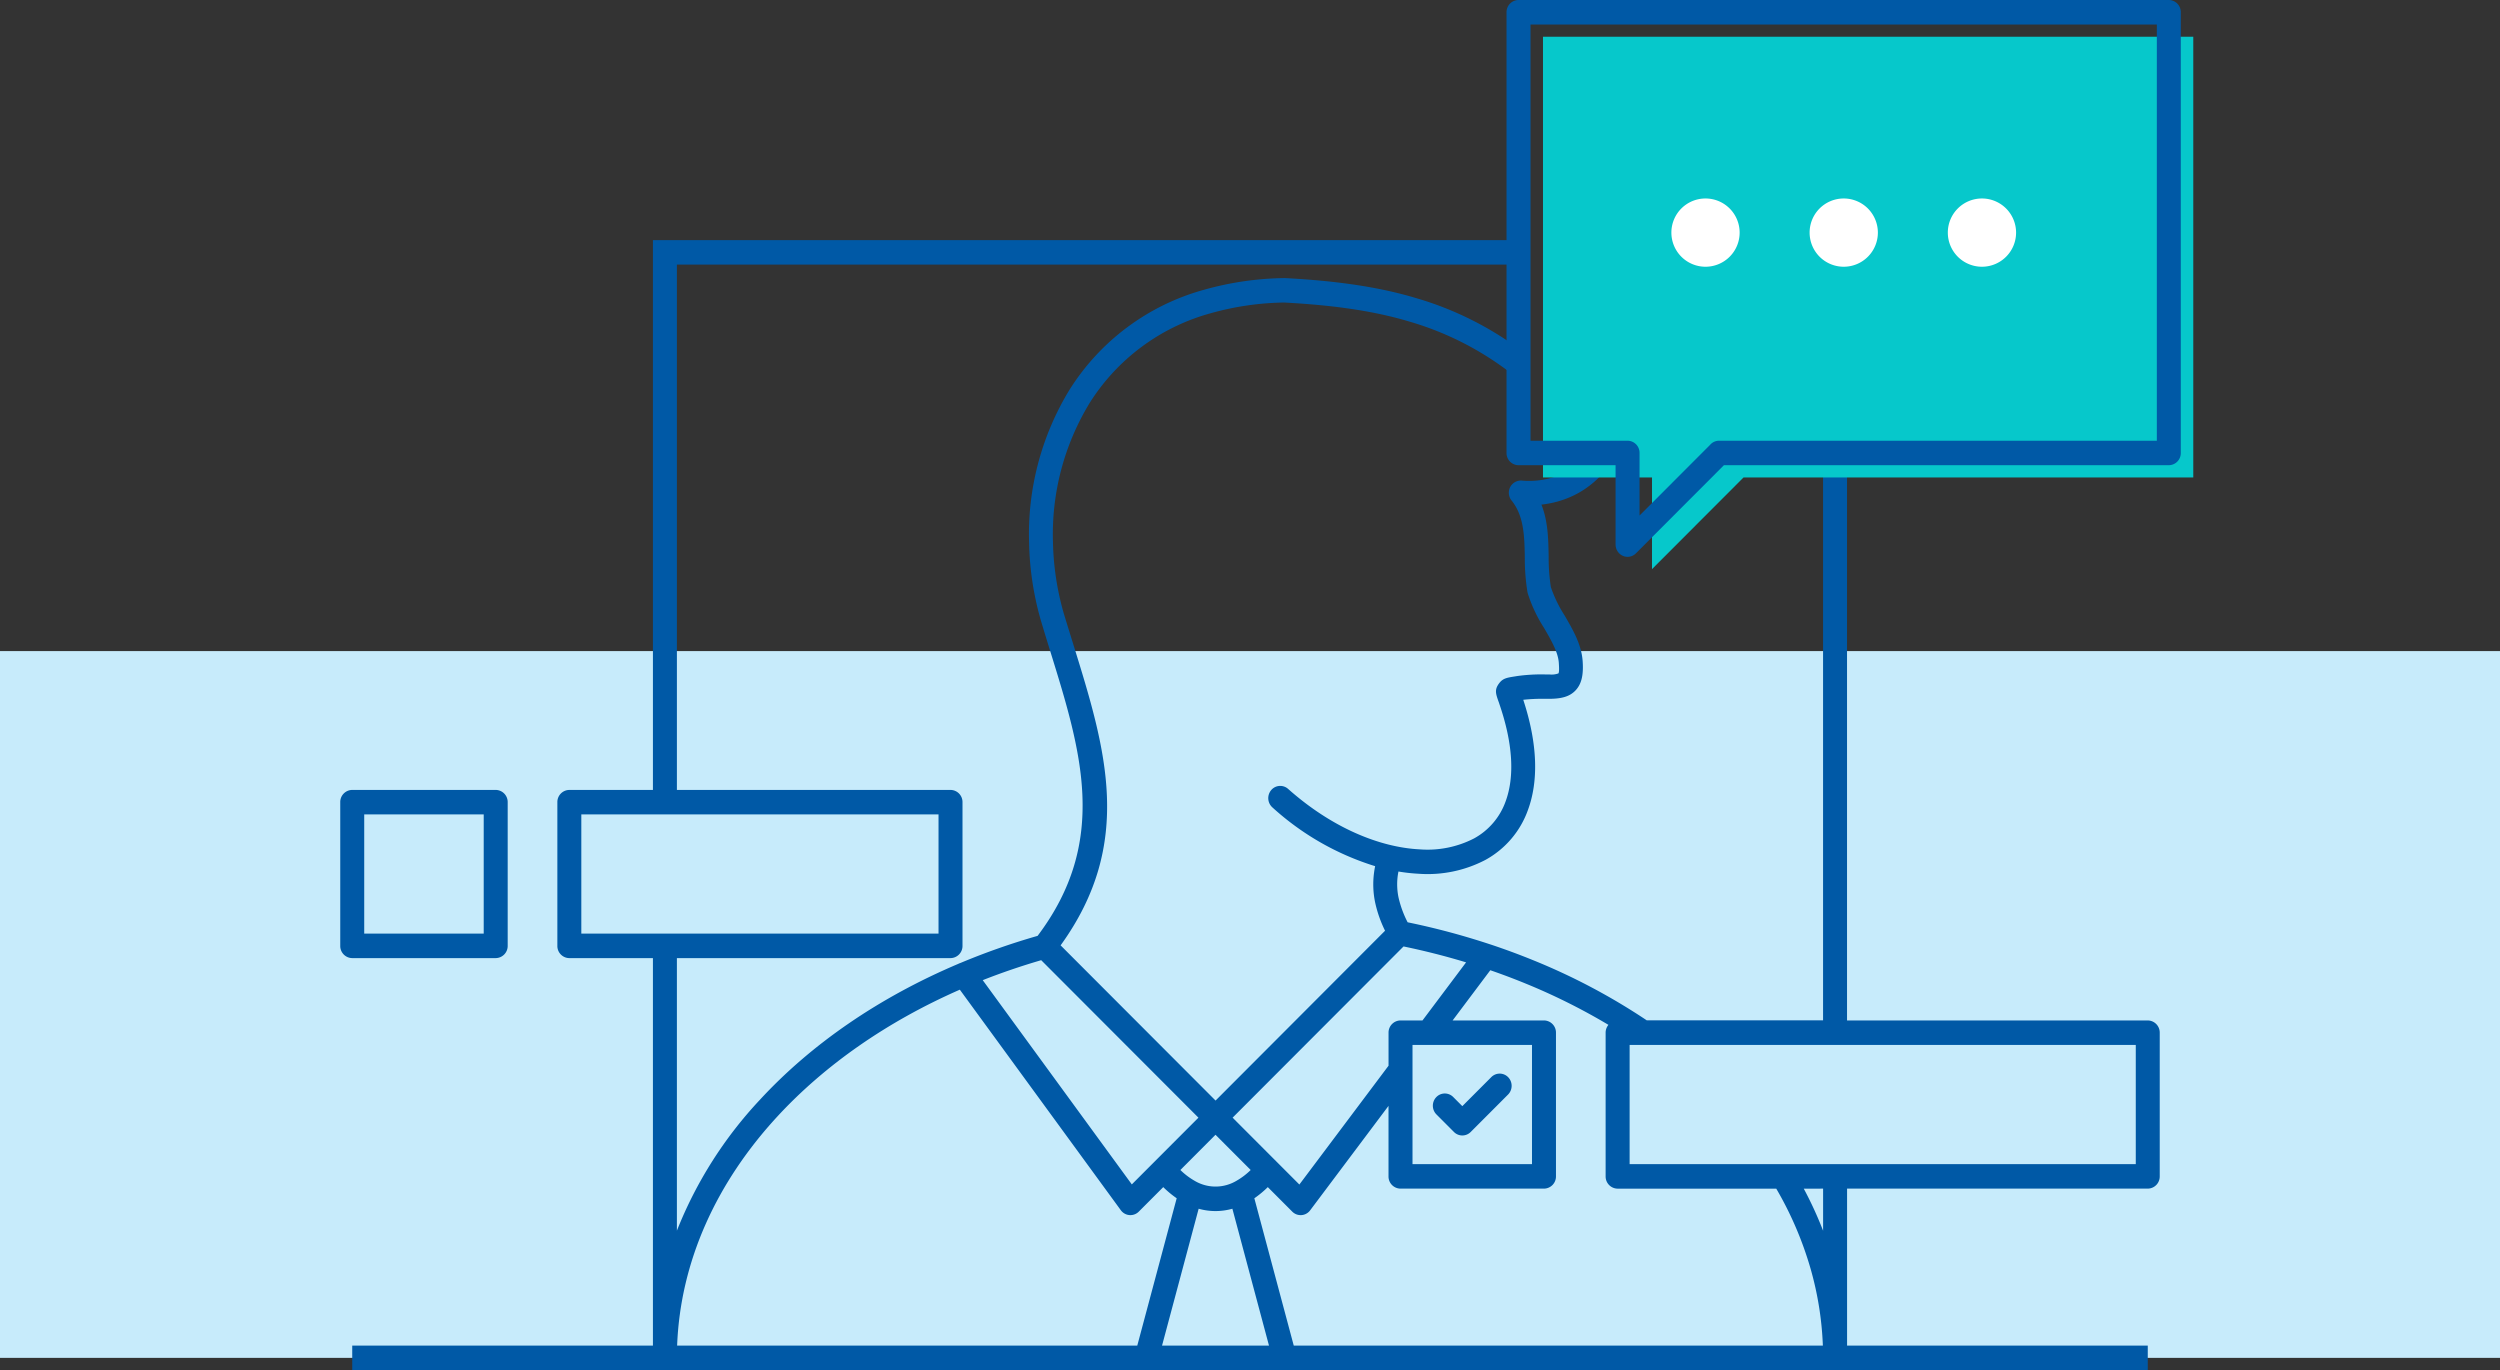 <svg xmlns="http://www.w3.org/2000/svg" width="562" height="308" viewBox="0 0 562 308"><rect x="0" y="0" width="562" height="308" fill="#333333" stroke="none"/><polygon points="562 305.248 0 305.248 0 146.365 562 146.365 562 305.248 562 305.248" fill="#c7ebfb" fill-rule="evenodd"/><path d="M742.807,289.446h-189.2V407.535h61.511a2.724,2.724,0,0,1,2.693,2.754v32.3a2.724,2.724,0,0,1-2.693,2.754H553.606v61.273a93.14,93.14,0,0,1,18.689-29.456c11.573-12.536,26.814-23,44.547-30.517a2.729,2.729,0,0,1,.483-.2,156.946,156.946,0,0,1,17.367-6.1c16.075-21.289,9.822-41.479,2.895-63.825-.588-1.9-1.188-3.83-2.18-7.144l-.006-.023h0a67.828,67.828,0,0,1-2.623-17.415,62.246,62.246,0,0,1,9.107-34.385,52.053,52.053,0,0,1,30.248-22.46,69.582,69.582,0,0,1,18-2.616c.064,0,.126,0,.189,0v0c11.451.614,21.033,1.94,29.724,4.577a73.917,73.917,0,0,1,24.019,12.208,2.788,2.788,0,0,1,.578,3.841l-.017.026a2.653,2.653,0,0,1-3.741.567,68.624,68.624,0,0,0-22.355-11.369c-8.245-2.5-17.419-3.768-28.426-4.359a64.292,64.292,0,0,0-16.518,2.417,46.736,46.736,0,0,0-27.175,20.136,56.694,56.694,0,0,0-8.264,31.31,62.29,62.29,0,0,0,2.413,15.973h0c.445,1.483,1.313,4.277,2.174,7.057,7.248,23.383,13.8,44.545-2.868,67.617l34.833,34.891L711.99,440l.809-.81a27.611,27.611,0,0,1-2.233-6.377,20.006,20.006,0,0,1-.235-6.714q.092-.7.239-1.424a61.1,61.1,0,0,1-23.1-13.215,2.8,2.8,0,0,1-.263-3.885,2.658,2.658,0,0,1,3.8-.269c9.716,8.638,20.443,13.127,29.561,13.588a22.842,22.842,0,0,0,12.237-2.453,15.36,15.36,0,0,0,7.106-8.349c1.954-5.336,1.773-12.671-1.457-22.007l.006,0-.1-.286-.046-.121c-.635-1.794-.947-2.694.146-4.13.836-1.1,1.712-1.239,3.457-1.517l.481-.079.091-.015a39.4,39.4,0,0,1,6.312-.363l.913,0a4.559,4.559,0,0,0,2.046-.227c.171-.183.2-.925.1-2.379h0v-.012c-.166-2.416-1.753-5.143-3.338-7.868a32.411,32.411,0,0,1-3.634-7.718c-.029-.1-.053-.2-.073-.3a47.608,47.608,0,0,1-.6-7.955c-.085-4.527-.169-9.057-2.881-12.528a2.774,2.774,0,0,1-.7-2.036,2.713,2.713,0,0,1,2.864-2.56,18.4,18.4,0,0,0,9.432-1.63,15.55,15.55,0,0,0,6.521-6.017,2.666,2.666,0,0,1,3.7-.9,2.788,2.788,0,0,1,.884,3.788,20.946,20.946,0,0,1-8.816,8.1,22.074,22.074,0,0,1-7.267,2.062c1.48,3.741,1.553,7.689,1.626,11.638a42.869,42.869,0,0,0,.5,6.924,28.9,28.9,0,0,0,3.067,6.333c1.906,3.278,3.815,6.557,4.075,10.29h0c.216,3.118-.24,5.136-1.591,6.575s-3.234,1.889-5.9,1.9l-.914,0h-.01a39.866,39.866,0,0,0-4.937.218c3.341,10.17,3.373,18.443,1.069,24.73a20.727,20.727,0,0,1-9.591,11.275,28,28,0,0,1-15.034,3.1,38.916,38.916,0,0,1-4.5-.5,14.611,14.611,0,0,0,.01,5.808,23.41,23.41,0,0,0,2.052,5.606,163.9,163.9,0,0,1,18.374,4.9l.132.044.016.006.014,0q5.007,1.662,9.8,3.621a141.453,141.453,0,0,1,25.425,13.473h39.629V331.786h5.389v127.57h67.595a2.726,2.726,0,0,1,2.7,2.754v32.3a2.726,2.726,0,0,1-2.7,2.754H816.662v35.284h67.595v5.509H480.622v-5.509h67.595V445.346H529.429a2.725,2.725,0,0,1-2.695-2.754v-32.3a2.725,2.725,0,0,1,2.695-2.754h18.788v-123.6h194.59v5.508ZM724.349,480.482a2.791,2.791,0,0,1-.032-3.886,2.649,2.649,0,0,1,3.8-.031l2.053,2.057,6.516-6.527a2.649,2.649,0,0,1,3.8.033,2.789,2.789,0,0,1-.032,3.884l-8.4,8.415a2.648,2.648,0,0,1-3.768,0l-3.938-3.945Zm-8.072-21.126h4.939l9.8-13.057q-6.843-2.079-14.06-3.578l-38.427,38.49,15.008,15.032,20.046-26.713v-7.42a2.725,2.725,0,0,1,2.7-2.754Zm11.715,0h20.536a2.726,2.726,0,0,1,2.694,2.754v32.3a2.726,2.726,0,0,1-2.694,2.754H716.277a2.725,2.725,0,0,1-2.7-2.754V478.56L695.96,502.044h0a2.793,2.793,0,0,1-.219.258,2.647,2.647,0,0,1-3.8.033l-5.5-5.51a22.526,22.526,0,0,1-3.025,2.509l8.861,33.118H811.219a72.668,72.668,0,0,0-2.787-17.377,79.148,79.148,0,0,0-7.689-17.907H765.084a2.725,2.725,0,0,1-2.7-2.754v-32.3a2.779,2.779,0,0,1,.629-1.768,138.892,138.892,0,0,0-18.8-9.36q-3.8-1.553-7.752-2.918l-8.474,11.292Zm17.841,5.509H718.972v26.793h26.861V464.865Zm61.09,32.3a85.566,85.566,0,0,1,4.35,9.468v-9.468Zm74.639-32.3H767.778v26.793H881.562V464.865ZM612.421,413.044h-80.3v26.793h80.3V413.044Zm-131.8-5.509h32.252a2.725,2.725,0,0,1,2.695,2.754v32.3a2.725,2.725,0,0,1-2.695,2.754H480.622a2.725,2.725,0,0,1-2.694-2.754v-32.3a2.725,2.725,0,0,1,2.694-2.754Zm29.556,5.509H483.317v26.793h26.861V413.044Zm172.416,79.931-7.906-7.92-7.9,7.92a15.628,15.628,0,0,0,3.17,2.41,9.192,9.192,0,0,0,9.472,0,15.659,15.659,0,0,0,3.169-2.41Zm-11.745-11.764-35.347-35.4q-6.765,1.974-13.143,4.49l33.515,45.913,14.975-15Zm7.629,20.472a13.943,13.943,0,0,1-7.58,0l-8.231,30.768h24.042l-8.231-30.768Zm-12.516-2.352a22.549,22.549,0,0,1-3.022-2.507l-5.5,5.509a2.647,2.647,0,0,1-3.8-.032,2.744,2.744,0,0,1-.238-.283l0,0-36.191-49.579c-16.3,7.151-30.3,16.9-41,28.487-13.6,14.732-21.825,32.441-22.551,51.522H657.1l8.859-33.12Z" transform="translate(-401.44 -229.96)" fill="#0059a6"/><polygon points="493.048 8.262 346.865 8.262 346.865 62.241 346.865 87.274 346.865 107.334 365.807 107.334 371.372 107.334 371.372 127.94 391.944 107.334 418.026 107.334 493.048 107.334 493.048 8.262 493.048 8.262" fill="#06c8cb" fill-rule="evenodd"/><path d="M742.807,229.96H888.988a2.726,2.726,0,0,1,2.695,2.755v99.071a2.726,2.726,0,0,1-2.695,2.754H788.974L769.2,354.349a2.644,2.644,0,0,1-3.8-.034,2.764,2.764,0,0,1-.772-1.925h-.008V334.54H742.807a2.725,2.725,0,0,1-2.7-2.754V232.715a2.726,2.726,0,0,1,2.7-2.755Zm143.486,5.509H745.5v93.563h21.812a2.726,2.726,0,0,1,2.7,2.754v14.06l15.851-15.878a2.668,2.668,0,0,1,2.025-.936h98.408V235.469Z" transform="translate(-401.44 -229.96)" fill="#0059a6"/><path d="M784.827,274.579a7.672,7.672,0,1,1-7.66,7.671,7.664,7.664,0,0,1,7.66-7.671Z" transform="translate(-401.44 -229.96)" fill="#fff" fill-rule="evenodd"/><path d="M815.9,274.579a7.672,7.672,0,1,1-7.659,7.671,7.664,7.664,0,0,1,7.659-7.671Z" transform="translate(-401.44 -229.96)" fill="#fff" fill-rule="evenodd"/><path d="M846.969,274.579a7.672,7.672,0,1,1-7.658,7.671,7.666,7.666,0,0,1,7.658-7.671Z" transform="translate(-401.44 -229.96)" fill="#fff" fill-rule="evenodd"/></svg>